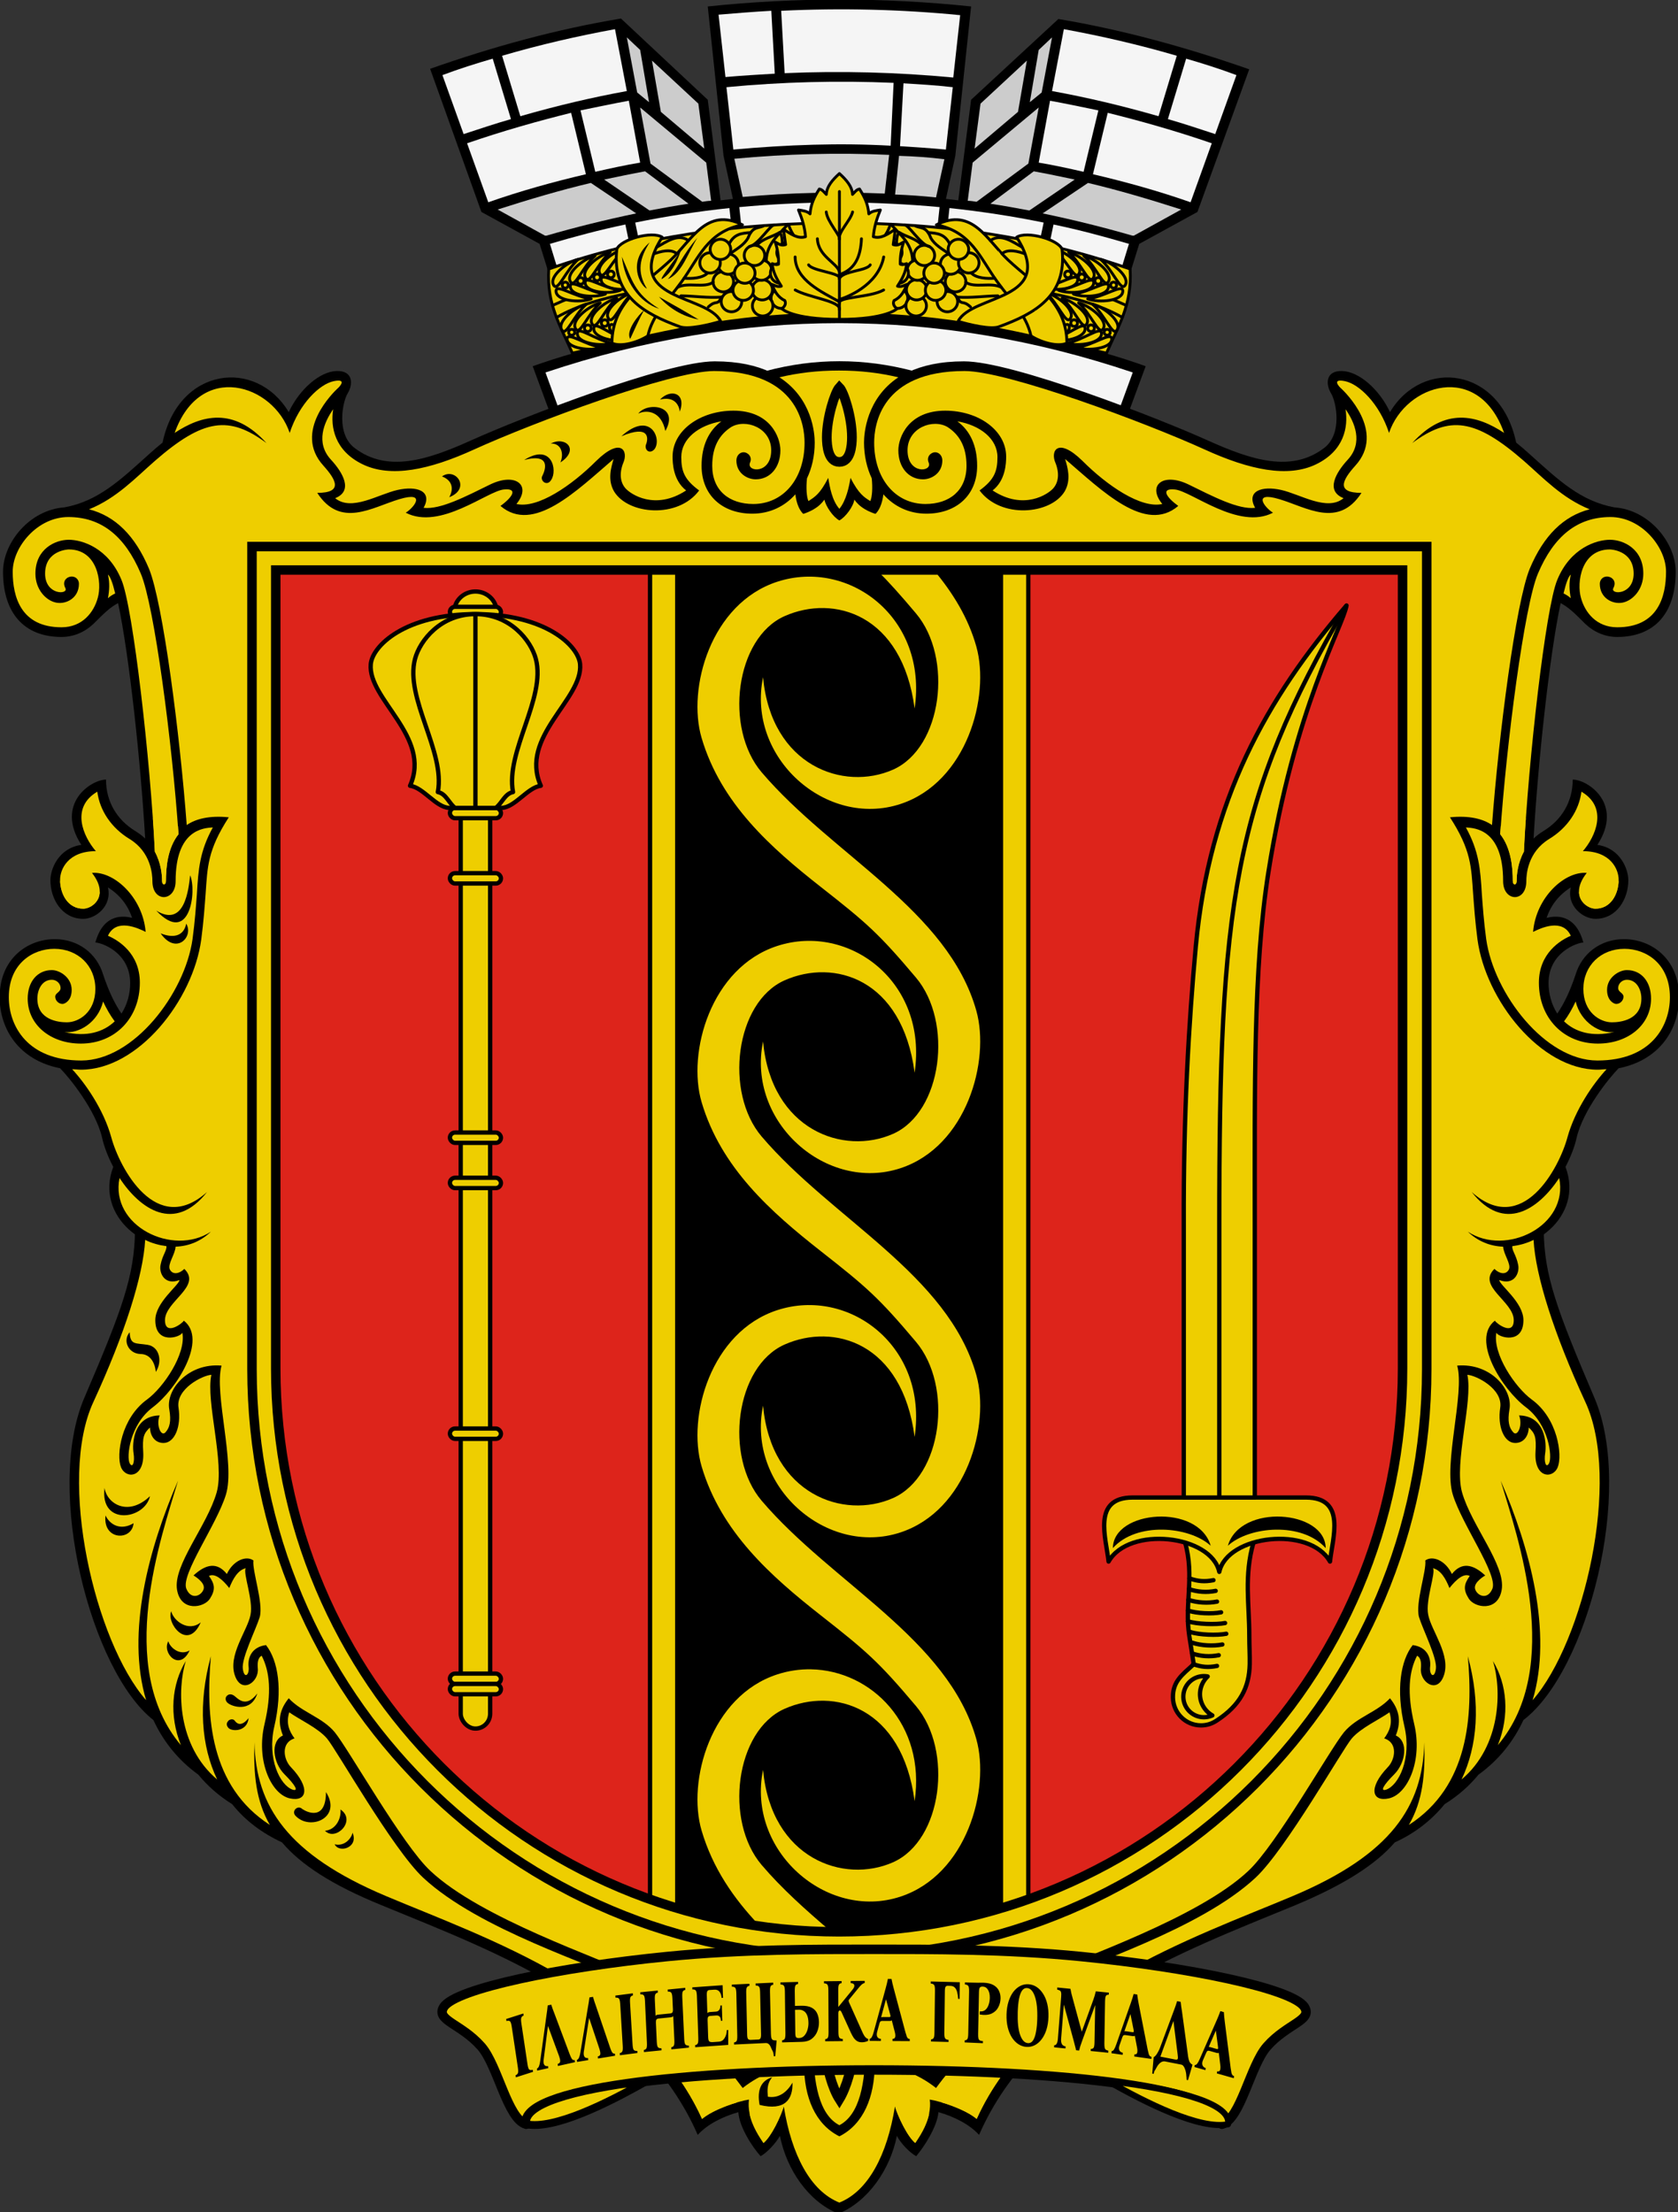 <?xml version="1.0" encoding="UTF-8"?>
<svg width="682.78" height="900" version="1.1" viewBox="0 0 682.78 900" xmlns="http://www.w3.org/2000/svg" xmlns:xlink="http://www.w3.org/1999/xlink">
 <rect x="0" y="0" width="682.78" height="900" fill="#333333" stroke="none"/>
 <g transform="translate(1720.3 1430.3)">
  <g transform="matrix(.383 0 0 .383 -1479 -1198)">
   <g transform="matrix(1.02 0 0 1 -5.231 0)">
    <path d="m634.68-381.39 53.932-151.52c-66.259-23.627-132.52-42.118-198.78-53.418l-90.913 85.777-13.355 106.84c-4.109-0.514-8.732-1.027-12.841-1.541l9.759-45.714 16.436-158.71c-91.427-9.759-182.85-9.759-274.28 0l16.436 158.71 9.759 45.714c-4.109 0.514-8.732 1.027-12.841 1.541l-13.355-106.84-90.4-86.291c-66.773 11.3-133.03 29.791-198.78 53.418l53.418 152.04 60.609 33.9 35.441 116.08c-14.382 4.109-28.25 8.732-42.632 13.868l28.25 78.073h581.95l28.25-78.073c-13.868-5.136-28.25-9.759-42.118-13.868l35.441-116.08z" style="stroke-width:5.136"/>
    <g id="d" transform="matrix(5.136 0 0 5.136 -637.08 -612.52)">
     <g fill="#f5f5f5">
      <path d="m108.4 25.8-3.7-12.5c-3.4 1-6.8 2.1-10.2 3.4l4.3 12.2c3.3-1.1 6.5-2.2 9.6-3.1z"/>
      <path d="m110.3 25.2c7.5-2.2 14.6-3.9 21.6-5.2l-2.4-12.8c-7.5 1.4-15.2 3.2-22.9 5.5z"/>
      <path d="m120.6 24.5c-6.7 1.7-13.7 3.7-21.1 6.3l4.3 12.2c6.4-2.3 13.1-4.2 19.8-5.8z"/>
      <path d="m122.5 24 3 12.7c3-0.7 6.1-1.4 9.1-1.9l-2.3-12.8c-3.2 0.6-6.5 1.3-9.8 2z"/>
      <path d="m133.7 57.9-2.1-10.3c-5.2 1.1-10.3 2.5-15.3 4l3 10c4.8-1.4 9.6-2.6 14.4-3.7z"/>
      <path d="m135.7 57.5c6-1.2 12-2.2 18.1-2.9l-1.1-10.4c-6.5 0.7-12.9 1.7-19.1 3z"/>
      <path d="m174 43c-6.5 0.1-13 0.4-19.3 1l1.1 10.4c6.1-0.6 12.1-0.9 18.2-0.9z"/>
     </g>
     <g fill="#ccc">
      <polygon points="131.9 8.9 134 20.3 136.4 22.3 134.6 11.5"/>
      <polygon points="147.6 31.9 146.4 22.6 137 13.7 138.8 24.3"/>
      <path d="m147.2 42.9c0.6-0.1 1.2-0.2 1.8-0.2l-1-7.9-13.4-11.4 2.1 11.6z"/>
      <path d="m124.6 39c-6.2 1.5-12.5 3.4-18.9 5.5l9.6 5.4h0.3c6.1-1.8 12.1-3.3 18.2-4.6z"/>
      <path d="m136.5 44.7c2.6-0.5 5.3-1 7.9-1.4l-8.8-6.7c-2.7 0.5-5.5 1.1-8.3 1.7z"/>
     </g>
    </g>
    <use transform="matrix(-1 0 0 1 523.57 3.0589e-6)" xlink:href="#d"/>
    <g transform="matrix(5.136 0 0 5.136 -637.08 -612.52)" fill="#f5f5f5">
     <path d="m161.9 16.4-0.7-13c-3.6 0.2-7.2 0.5-10.7 0.8l1.4 12.9c3.3-0.3 6.7-0.5 10-0.7z"/>
     <path d="m163.9 16.3c11.4-0.5 22.8-0.2 34.2 0.9l1.4-12.9c-12-1.2-24.2-1.5-36.3-0.9z"/>
     <path d="m186 18.3c-11.3-0.5-22.6-0.2-33.9 0.9l1.4 12.9c10.9-1 21.5-1.4 31.9-0.8z"/>
     <path d="m188 18.4-0.7 13c3 0.2 6.1 0.4 9.3 0.7l1.4-12.9c-3.4-0.4-6.7-0.6-10-0.8z"/>
     <path d="m115.4 78.2 4.3 12h110.5l4.3-12c-39.6-13.6-79.3-13.6-119.1 0z"/>
    </g>
    <g transform="matrix(5.136 0 0 5.136 -637.08 -612.52)" fill="#ccc">
     <path d="m185.1 33.2c-10.5-0.5-20.9-0.2-31.4 0.8l1.7 7.9c9.6-0.9 19.2-1.1 28.8-0.7z"/>
     <path d="m187.1 33.4-0.8 8c2.8 0.1 5.5 0.3 8.3 0.6l1.7-7.9c-3.1-0.4-6.1-0.6-9.2-0.7z"/>
    </g>
   </g>
   <g id="e" transform="matrix(5.136 0 0 5.136 -637.08 -612.52)">
    <g id="f">
     <path d="m331.2 290.3c-7.9-18.5-10.4-25.4-10.5-34.7l-130.4-177.7c-10.2-2.7-20.4-2.7-30.5 0l-130.5 177.7c-0.1 9.4-2.6 16.3-10.5 34.7-8.2 19.2 1.4 56.5 14.3 66.6 2 4.3 5 8.2 9.3 11.3 1.8 2.2 4.1 4.3 7 6.1 2.7 3.4 6.2 6 10.3 7.9 3.9 4.6 10.3 8.8 20.6 13 23.8 9.8 53.7 20.7 65.4 47.5 2-2.2 5.2-3.8 8.4-4.7 0.2 3.1 2.9 7.2 4.6 9.1 1.2-0.6 3.2-2.7 4-4.2 1.4 7 5.9 13.6 12.1 16.1 6.1-2.5 10.7-9.1 12.1-16.1 0.8 1.6 2.8 3.6 4 4.2 1.6-1.9 4.3-6 4.6-9.1 3.2 0.9 6.4 2.5 8.4 4.7 11.7-26.8 41.6-37.7 65.4-47.5 10.3-4.3 16.7-8.5 20.6-13 4.2-1.9 7.6-4.6 10.3-7.9 2.9-1.8 5.2-3.9 7-6.1 4.3-3.1 7.3-7 9.3-11.3 13.3-10.1 22.9-47.4 14.7-66.6z"/>
     <path id="c" d="m149.2 75.9c-10 0-40.1 11.7-50.5 16.4-8.9 4-17.2 6.7-24 1.5-3.8-2.9-2.5-9.5-1.4-11.3s1.2-4.7-2.3-4.6-7.7 3.8-9.9 8.5c-6.7-11.2-22.8-9.4-26.1 6.3-1 0.8-1.9 1.6-2.8 2.4-6 5.4-10.5 9.7-17.5 11-7.2 0.5-12.7 7.3-12.7 13.3 0 8.6 4.4 13.5 12.1 13.5 2.5 0 4.8-1 6.6-2.7 2.2-2.2 3.4-3.4 5.1-4.3 2.3 10.7 4.7 33.1 5.6 48.7-0.6-0.6-1.3-1.1-2.1-1.6-3.6-2.2-6-5.9-6-10.6-3.1 0-10.6 5-5.1 13.5-4.8 0.7-6.4 5.1-6.4 7.3 0 3.9 2.4 8 6.8 8 2.6 0 6-2.7 5.1-6.5 2.4 1.5 4.1 3.6 5 6.3-1.6-0.4-5.9-1.1-7.6 5.1 1.2 0 7.2 2 7.2 8.4 0 2.2-0.6 4.4-1.8 6.3-1.5-2.2-2.7-4.8-3.8-8.1-1.3-4.3-5.1-7.3-10-7.3-5.7 0-11.4 4.1-11.4 12 0 6.5 3.9 13 12.5 14.7 1.9 1.9 7.4 8.7 8.7 14.4 0.4 1.8 1.2 3.9 2.3 6-3.9 10.3 7.1 18.6 15.7 16.3l129.5-166c-0.1-2.9-1.1-16.9-20.8-16.9z"/>
     <use transform="scale(-1,1)" x="-350" xlink:href="#c"/>
    </g>
    <g id="g">
     <path d="m182.3 428.2c0 6.6-2.3 12.3-7.3 14.8-5-2.5-7.3-8.1-7.3-14.8l-5 4.8 0.8 3.8c1.6 10 5.5 17.5 11.5 19.9 6-2.4 9.9-9.9 11.5-19.9l0.8-3.8z" fill="#f9e098" style="fill:#eece00"/>
     <path d="m184.7 108c-3.9-0.7-5.7-2.2-6.6-3.5-0.2 1.4-1.8 3.6-3.1 4.3-1.3-0.7-2.8-2.9-3.1-4.3-0.9 1.3-2.7 2.8-6.6 3.5v310.6l4.3 5.6c0 7.8 1.2 14.3 5.4 16.5 4.2-2.2 5.4-8.7 5.4-16.5l4.3-5.6z" fill="#be8c32" style="fill:#eece00"/>
     <path d="m169.9 92.7c0 2.8-0.6 5.3-1.6 7.4-0.2 1.9-0.1 3.8 0.3 4.7 1.4-0.9 2.4-1.5 4.1-4.8 0.3 1.9 0.8 4.7 2.3 6.4 1.4-1.7 2-4.5 2.3-6.4 1.7 3.3 2.8 4 4.1 4.8 0.4-0.9 0.5-2.8 0.3-4.7-1-2.1-1.6-4.7-1.6-7.4 0-1.9 0.5-9.1 7.1-13.5-3.8-0.9-7.8-1.4-12.3-1.4s-8.5 0.5-12.3 1.4c6.8 4.4 7.3 11.6 7.3 13.5z" fill="#be8c32" style="fill:#eece00"/>
     <g id="b">
      <g fill="#be8c32">
       <path d="m155.4 430.1c-3.8-4.9-14.6-16.6-22.6-20.4-7.5-3.6-32-11.8-42.4-21.6-5.8-5.4-16.8-25-19.8-28.7-2.6-3.1-6.8-4.1-9.5-7-1.7 2.1-2.5 4.5-1.2 7.7-2.7 1.2-2 5.7 0.3 8s3 3.6 1.7 3.2c-2.6-0.9-5.3-6.4-3.8-13 1.8-7.7 0.8-13.7-1.7-16.9-3.1 0.4-3.8 2.8-3.6 4.5s-0.9 2.6-1.2 0.4 2.7-8.1 3.5-10.7c0.8-2.9-1.6-9.6-1.3-11.7-1.5-1.1-4.2 0-5.5 2.8-2-2.5-4.3-2.1-6.9 0.3 0 0 2.5 1.4 2.1 2.8s-2.6 2.4-3.6-0.1c-1.1-3 6.3-13.2 8.2-19.4 2-6.4-2.5-21-0.9-26.7-6.9-0.6-11.6 5-10.8 9.1 0.4 2.4 0.1 3.7-0.8 4.7s-2-1.5-1.2-3.5c-5.5 0.1-5.7 5.9-5.4 7.8s-0.2 3.2-0.8 2.1c-0.7-1.3 0-8 4.8-11.6 4.9-3.7 11.4-14 6.4-17.9-0.2 0.5-3.9 3.3-3.9-0.1 0-3.9 7.7-7 4-10.6-1 1-2.4 1.3-3 0.1-0.5-1.1 1.1-3.1 1.2-4.7 2.7-0.1 5.2-1.1 7.3-3.1-7.9 5.2-20.9-1.2-18.9-11.1 4.3 6.5 11.4 11.4 18.1 2.9-10.5 9.4-18.1-5-19.8-11.3-1.6-5.8-5.4-11.2-8.1-14.1 0.6 0 1.2 0.1 1.8 0.1 11.9 0 23.2-14.4 24.9-26.9 0.5-3.8 0.7-6.8 0.9-9.4 0.4-5.7 0.4-9.1 4.8-15.9-4-0.4-6.8 0.3-8.7 1.6-1.4-18.6-4.9-45.9-7.8-53-2.9-6.9-7-10.9-12.4-12.3 5.7-2.3 9.6-6.5 13.6-10 10.1-8.8 15.4-9.4 23.1-3.7-6.8-7.5-13.4-5.8-19-2.1 5.3-14.9 20.4-10.1 23.8 0 2-6.1 6.2-10.1 9.1-10.7s1.2 1.2 0.7 1.6c-0.5 0.5-9.3 8.8-2.8 15.9 2.6 2.9 4.1 5.6-1.3 5.6 4.8 7.4 11.3 3 17 1.3s3 1.8 1.3 2.8c7.1 3.7 16.9-4.5 20.3-4.8 3-0.3 1.8 1.6-0.7 3.4 6.8 5.8 15.7-3.1 23.4-9.7-0.5 1.7-1.3 4.3 0.1 6.7 2.9 4.8 13.2 5.7 17.6-0.2-3-2.2-3.7-3.9-3.7-6.9 0-3.8 3.6-6.6 8.3-7.4-2.6 1.9-4.1 5-4.1 9.2 0 6.1 4.3 9.9 10.5 9.9 3.6 0 6.7-1.5 8.9-4 0.2 1.7 0.8 3.8 2.5 4.7l1.7 318.7c-3.5-1.5-8.8 0-14.7 3.3z" style="fill:#eece00"/>
       <path d="m25.2 123.9c-0.5-2.1-1-3.5-1.5-3.9 0.4 1.7 0.3 3.3 0 4.9 0.4-0.4 0.9-0.7 1.5-1z" style="fill:#eece00"/>
       <path d="m25.1 212.4c-0.9-1.2-1.7-2.6-2.4-4.1-1.1 4.4-5.1 6.7-8 6.3 4.6 1.1 8.1 0 10.4-2.2z" style="fill:#eece00"/>
      </g>
      <g fill="#f9e098">
       <path d="m160.9 94.3c0-4.7-5.3-6.6-8.3-4.8-2.3 1.5-3.9 3.9-3.9 8 0 5.1 3.5 7.9 8.5 7.9 6.2 0 10.6-5.2 10.6-12.7 0-3.5-1.3-14.8-18.7-14.8-8.9 0-37.5 10.7-49.6 16.2-9.4 4.3-17.3 5.9-23.1 3.1s-6.7-7.7-6.1-11.4c-1.9 2.7-3.7 6.9-0.5 10.4 2.5 2.7 4.7 6.5 0.9 8 3.4 2.8 8.9-0.8 12.9-1.7s7.3 0.2 5.4 3.7c3.5 0.4 8.8-2.4 13.7-4.8 5.3-2.6 8.7 0.1 5.5 4 4.4 1 11.4-3.8 16.5-8.9 5.1-5 6.7-2.1 5.6 0.4-0.3 0.7-1.2 3.3 0.4 5.2 1.1 1.3 6.2 4.7 12.6 0.5-2.7-2.1-2.8-5.7-2.8-7 0-5.4 5.7-9.5 12.6-9.5 7.6 0 9.7 5.5 9.7 8.2 0 3.5-2.1 6-5.1 6-1.8 0-4-1.3-4-3.9 0-1 0.7-1.7 1.5-1.7s1.9 0.9 1.3 2.2c-0.7 1.9 4.4 2.4 4.4-2.6z" style="fill:#eece00"/>
       <path d="m33.4 177.3c1.3 2.4 1.5 4.8 1.5 6.1 0 0.9 0.8 0.9 0.8 0 0-2.7 0.3-6.8 2.6-9.7-1.3-18.9-5-47.3-7.8-53.9-3.3-7.8-8.2-11.7-15-11.7-6.4 0-11.5 6.2-11.5 11.3 0 5.2 1.7 11.5 10.1 11.5 4.3 0 6.7-3.1 7.5-6.1 0.9-3.1 0-10-6-10 0 0-4.9 0.1-4.9 5 0 4.5 4.9 4.4 4.2 3-0.8-1.5 0.4-2.4 1.3-2.4s1.5 0.7 1.5 1.5c0 3-2.7 4.3-4.7 3.9-2.1-0.4-4.3-2.7-4.3-6 0-5.1 4.1-7 6.9-7s8.2 1.7 10.9 8.3c2.4 5.7 6 37.5 6.9 56.2z" style="fill:#eece00"/>
       <path d="m37.7 183.4c0 4.3-4.8 4.5-4.8 0 0-1.4-0.3-6-4.7-8.7-3.8-2.3-6.2-5.9-6.7-9.8-5.6 3.3-2.9 9.3-0.3 12.3-5.8 0-7.4 3.8-7.4 5.9 0 3 1.6 6 4.8 6 1.9 0 5.5-2.7 1.8-7.4 4.5-0.4 10.5 5 11.1 12.2-1.6-0.8-6.1-2.9-7.8 0.8 2.1 0.9 6.6 3.6 6.6 9.7 0 7.3-5.1 12.6-12.2 12.6-6.3 0-11-3.9-11-9.3 0-3.5 2-5.9 5-5.9 1.6 0 4.1 1.5 4.1 4.1 0 2.2-1.4 2.9-1.9 2.9-0.8 0-1.5-0.7-1.5-1.5s1.1-0.9 1.1-1.8-0.8-1.7-1.8-1.7c-2 0-3 2-3 3.9 0 4.4 4.3 4.9 6.1 4.9 2.5 0 5.9-2.1 5.9-6.9s-3.6-8.3-8.5-8.3c-4.5 0-9.4 3.1-9.4 10 0 6 3.9 13.1 15 13.1 10.8 0 21.4-13.8 23-25.1 0.5-3.7 0.7-6.7 0.9-9.3 0.3-5.2 0.6-8.9 3.3-13.8-2 0.1-7.7 0.5-7.7 11.1z" style="fill:#eece00"/>
       <path d="m155 433c-7.7-10.5-18.7-19.2-23.1-21.5-8-4.1-31.4-11.2-43-22-6.3-5.9-18-26.6-19.9-28.8s-5.7-3.9-7.8-5.4c-0.7 2.3 0 3.9 1.1 5.4-2.9 0.9-2.3 4.4-0.7 6 4 4.2 3.3 7.2-0.3 6.4-3.9-0.9-7-7.9-5.2-15.4 1.5-6.4 1.1-10.8-0.6-14.1-0.1 0.1-1 0.3-0.8 2.6 0.3 2.8-3.3 5.4-4.7 1.6-1.6-4.3 2.6-9.4 3.2-12.7 0.6-3-1.6-8.6-1-9.6-1.6 0.4-2.6 2.1-3.4 4.1-1.5-1.9-3-3.1-4.2-2.5 1.2 1.7 1.4 2.8 0.2 4.7s-6 2.8-6.8-1.8c-0.9-5.1 6.2-13.2 8.2-20.2 1.7-6.1-2.3-18.8-1.1-24.3-1.8 0.1-7.4 2.9-6.8 6.8s-0.8 7.3-3.1 7.3c-2 0-2.8-1.8-2.8-3.2-1.3 1.2-1.6 2-1.4 5.1 0.3 5.4-3.6 5.6-4.6 3.1s0-10.1 5.4-14c3.4-2.5 8.1-9.4 7.3-13.8-0.5 1-5.6 2.5-5.6-2.6 0-3.7 4.9-7.2 5-8.3-3.1 1.2-4.3-1.5-3.9-3.2 0.4-2 1.3-2.9 1.2-3.8-1.5-0.2-3-0.6-4.4-1.3-0.4 7.4-4.2 19.4-10.7 33.5-7.5 16.1 0.3 49.6 10.9 61.7-4.2-14 0.6-31.6 6.6-45.4-3.4 11.5-13.1 38.5 0.6 54.7-2.5-6.2-1.9-12.6 1-17.4-1.8 5.8-1.8 17.5 6.5 24.5-3.3-6.9-4-15.7-1.3-25.5-1.1 12.5-0.2 26.9 12.2 34.9-2.9-5-3.4-10.5-3.2-17.1 0.3 13.2 6.8 23.2 27.2 31.8s53.4 19.6 65.4 46.1c2.2-1.9 7.5-3.7 9.7-4-0.5 3.8 2 7.3 3 8.9 1.6-1.2 3.6-5.5 4.2-7.5l1.6-0.5 2.5-8.2c-4.7 0.4-8.9 2-12.6 4.9z" style="fill:#eece00"/>
      </g>
      <g fill="#be8c32">
       <path d="m33.4 177.3c1.3 2.4 1.5 4.8 1.5 6.1 0 0.9 0.8 0.9 0.8 0 0-2.7 0.3-6.8 2.6-9.7 0-0.5-0.1-1.1-0.1-1.7-2 2.6-3.4 2.2-5.2-1.6 0.2 2.5 0.3 4.8 0.4 6.9z" style="fill:#eece00"/>
       <path d="m18.6 189.1c1.3 0 3.4-1.2 3.4-3.5-2.7 2.4-5.3 2.7-8.2-2.3 0.1 2.9 1.7 5.8 4.8 5.8z" style="fill:#eece00"/>
       <path d="m158.5 436.5c0.8 1.4 1.8 1.7 2.7 1.7-1.3 3.3-2.8 3.1-4.8 0 0.5 2.7 2.1 5 2.9 6.2 1.5-1.2 3.6-5.3 4.4-8.2z" style="fill:#eece00"/>
       <path d="m146.6 439.4c1.6-1.4 4.7-2.7 7.2-3.4-8-1-13.3-14-25.7-19.1 7.7 6 14.4 13.3 18.5 22.5z" style="fill:#eece00"/>
      </g>
      <path d="m158.5 436.5c-0.6-3.2 0.4-5.1 2.6-5.7-1.1 1.3-1 2.6-0.9 4 2.3 0.4 4-1 5.1-2.9 0.1 3.4-1.5 5.9-6.8 4.6z"/>
      <path d="m68.8 371.8c3.4 5.3-3.3 8.1-6.3 4.9-0.4-0.4-0.4-1 0-1.4s1-0.4 1.4 0c1 0.7 4.9 2.5 4.9-3.5z"/>
      <path d="m68.6 379.8c2.3-0.2 3.4-2.6 3.2-4.4 3.4 2.3-1 6.7-3.2 4.4z"/>
      <path d="m74.3 380.2c-0.2 1.1-1.6 2.9-3.7 2.4 0.9 1.9 5 0.7 3.7-2.4z"/>
      <path d="m52.8 356.5c-0.3 2.8-3.3 2.8-4.1 2.1-0.4-0.4-0.6-0.9-0.2-1.4 0.3-0.5 1.1-0.6 1.4-0.2s1.2 1.6 2.9-0.5z"/>
      <path d="m54.6 351.4c-1.3 4.1-5.4 2.7-6.2 1.9-0.4-0.4-0.5-1-0.1-1.4s0.9-0.4 1.4-0.1c0.7 0.4 2.4 2.9 4.9-0.4z"/>
      <path d="m137.9 83.8c2.2-2.3 5.5-1.4 4.1 2.5-0.2-1.5-1.2-3.2-4.1-2.5z"/>
      <path d="m36.8 334.4c-1.1 2.4 3.4 8.4 6.1 2.3-2.6 2.1-5.7-0.4-6.1-2.3z"/>
      <path d="m115.4 100.4c-0.3 0.5-0.7 0.8-1.3 0.6-0.5-0.2-0.9-0.9-0.5-1.5 0.5-1 1.9-4.7-3.8-3.2 5.8-3.6 6.9 2.2 5.6 4.1z"/>
      <path d="m136.8 94c-0.3 0.4-0.8 0.7-1.3 0.5s-0.7-0.9-0.5-1.4c0.5-1.2 0.8-4.2-5.1-1.7 6-5.4 8.4 0.5 6.9 2.6z"/>
      <path d="m36.2 340.6c-1.4 2.4 2.3 6.4 4.4 1.9-2 1.2-4.1-0.6-4.4-1.9z"/>
      <path d="m23 308.9c0.5 3.3 4.9 6 9.4 1.7-1.1 4.9-10.4 6.2-9.4-1.7z"/>
      <path d="m23.2 314.6c0.9 1.9 3.1 3.2 5.8 1.6-0.3 3.7-6.4 3.6-5.8-1.6z"/>
      <path d="m28.2 276.7c0.1 2.7 1.2 2.2 3.7 2.6s3.1 3.5 1.7 5.6c-0.1-1.3-0.8-3.7-3.2-3.7-2.5-0.1-3.7-2.8-2.2-4.5z"/>
      <path d="m40.7 182.2c1.4 3.1 0 14.7-7 7.3 5.9 3.6 6.7-4.5 7-7.3z"/>
      <path d="m39.9 192.2c1.6 2.7-2.1 6.6-5.3 2 2.2 0.9 4.7 0.9 5.3-2z"/>
      <path d="m92.8 99.7c2.8-2 6.1 2.5 1.5 4.3 1-1.8 0.6-3.5-1.5-4.3z"/>
      <path d="m115.3 92.9c3.1-1.6 6 1.3 2 3.9 0.8-1.9 0.1-4-2-3.9z"/>
      <path d="m133.4 86.7c1.9-2.5 8.6-1.7 5.6 3.6-0.8-4-3.7-4.5-5.6-3.6z"/>
     </g>
     <use transform="scale(-1,1)" x="-350" style="fill:#eece00" xlink:href="#b"/>
     <g fill="#f9e098" stroke="#000" stroke-width="2">
      <path d="m175 421.1c-2.1 0-2.8 2-2.8 4 0 3.4 1.4 8 2.8 10.2 1.4-2.3 2.8-6.8 2.8-10.2 0-2-0.7-4-2.8-4z" style="fill:#eece00"/>
      <path d="m175 81.3c-0.9 1-2.6 6.2-2.6 10.3 0 1.8 0.3 5.1 2.6 5.1s2.6-3.3 2.6-5.1c0-4.2-1.7-9.4-2.6-10.3z" style="fill:#eece00"/>
     </g>
    </g>
   </g>
   <g id="h" transform="matrix(5.136 0 0 5.136 -637.08 -612.52)">
    <path d="m53.498 114.2v170.1c0 67.069 54.433 121.5 121.5 121.5s121.5-54.433 121.5-121.5v-170.1z" style="fill:#eece00;stroke-width:1.961;stroke:#000"/>
   </g>
   <g id="a" transform="matrix(1.007 0 0 1 -6.782 -.022)" style="stroke-width:2.99">
    <path d="m266.68-369.61-5.6e-4 96.779c-120.69-0.182-193.24 22.006-281.75 41.423-11.849-27.911-27.263-50.881-24.913-89.341 99.5-34.91 198.47-48.861 306.66-48.861z" style="fill-rule:evenodd;fill:#eece00;stroke-linecap:round;stroke-linejoin:round;stroke-width:2.99;stroke:#000"/>
    <path d="m16.449-237.18c-12.293 3.872-37.758 0.797-37.001-9.556 0.55-7.509 19.117 6.671 37.001 9.556z" style="fill-rule:evenodd;fill:#eece00;stroke-linecap:round;stroke-linejoin:round;stroke-width:2.99;stroke:#000"/>
    <path d="m-31.814-269.32c23.64-13.662 50.99-20.566 76.624-25.81" style="fill-rule:evenodd;fill:#eece00;stroke-linecap:round;stroke-linejoin:round;stroke-width:2.99;stroke:#000"/>
    <path d="m-36.011-282.05c25.741-11.633 52.744-22.472 73.791-23.22" style="fill:none;stroke-linecap:round;stroke-linejoin:round;stroke-width:2.99;stroke:#000"/>
    <path d="m52.359-301.35c-11.969 4.518-37.299 2.349-37.049-8.437 0.181-7.824 19.226 6.16 37.049 8.437z" style="fill-rule:evenodd;fill:#eece00;stroke-linecap:round;stroke-linejoin:round;stroke-width:2.99;stroke:#000"/>
    <ellipse transform="matrix(.998 -.056 .058 .998 0 0)" cx="230.84" cy="-325.96" rx="10.84" ry="10.781" style="fill-rule:evenodd;fill:#eece00;stroke-linecap:round;stroke-linejoin:round;stroke-width:2.99;stroke:#000"/>
    <ellipse transform="matrix(.998 -.056 .058 .998 0 0)" cx="169.2" cy="-277.16" rx="10.84" ry="10.781" style="fill-rule:evenodd;fill:#eece00;stroke-linecap:round;stroke-linejoin:round;stroke-width:2.99;stroke:#000"/>
    <path d="m59.947-246.92c-12.431 3.04-37.311-2.17-35.752-12.847 1.131-7.744 18.336 8.435 35.752 12.847z" style="fill-rule:evenodd;fill:#eece00;stroke-linecap:round;stroke-linejoin:round;stroke-width:2.99;stroke:#000"/>
    <path d="m43.338-245.39c-12.431 3.04-37.311-2.17-35.752-12.847 1.131-7.744 18.336 8.435 35.752 12.847z" style="fill-rule:evenodd;fill:#eece00;stroke-linecap:round;stroke-linejoin:round;stroke-width:2.99;stroke:#000"/>
    <path d="m26.7-242.02c0.294-44.498 34.884-62.491 62.282-88.562 22.214-21.139 37.57-56.111 75.431-37.108-36.799 7.285-46.096 35.212-63.86 59.984-16.381 22.842-30.845 35.259-35.977 58.002-10.416 6.808-28.145 12.088-37.876 7.685z" style="fill-rule:evenodd;fill:#eece00;stroke-linecap:round;stroke-linejoin:round;stroke-width:2.99;stroke:#000"/>
    <path d="m-0.238-283.45c-12.431 3.038-32.036 19.125-25.668 27.863 4.619 6.338 12.302-15.926 25.668-27.863z" style="fill-rule:evenodd;fill:#eece00;stroke-linecap:round;stroke-linejoin:round;stroke-width:2.99;stroke:#000"/>
    <path d="m14.357-284.7c-12.431 3.038-32.036 19.125-25.668 27.863 4.619 6.338 12.302-15.926 25.668-27.863z" style="fill-rule:evenodd;fill:#eece00;stroke-linecap:round;stroke-linejoin:round;stroke-width:2.99;stroke:#000"/>
    <path d="m31.795-289.74c-12.431 3.038-32.036 19.125-25.668 27.863 4.619 6.338 12.302-15.926 25.668-27.863z" style="fill-rule:evenodd;fill:#eece00;stroke-linecap:round;stroke-linejoin:round;stroke-width:2.99;stroke:#000"/>
    <path d="m26.7-242.02c-12.221 3.786-37.373 0.089-36.47-10.662 0.655-7.798 18.817 7.311 36.47 10.662z" style="fill-rule:evenodd;fill:#eece00;stroke-linecap:round;stroke-linejoin:round;stroke-width:2.99;stroke:#000"/>
    <ellipse transform="matrix(.998 -.056 .058 .998 0 0)" cx="-1.035" cy="-254.11" rx="3.172" ry="3.155" style="fill-rule:evenodd;fill:#eece00;stroke-linecap:round;stroke-linejoin:round;stroke-width:2.99;stroke:#000"/>
    <ellipse transform="matrix(.998 -.056 .058 .998 0 0)" cx="16.189" cy="-257.47" rx="3.518" ry="3.499" style="fill-rule:evenodd;fill:#eece00;stroke-linecap:round;stroke-linejoin:round;stroke-width:2.99;stroke:#000"/>
    <path d="m48.948-295.71c-12.431 3.038-32.036 19.125-25.668 27.863 4.619 6.338 12.302-15.926 25.668-27.863z" style="fill-rule:evenodd;fill:#eece00;stroke-linecap:round;stroke-linejoin:round;stroke-width:2.99;stroke:#000"/>
    <path d="m40.809-342.38c-12.52 2.656-32.614 18.134-26.519 27.063 4.421 6.477 12.789-15.541 26.519-27.063z" style="fill-rule:evenodd;fill:#eece00;stroke-linecap:round;stroke-linejoin:round;stroke-width:2.99;stroke:#000"/>
    <path d="m31.88-341.91c4.024-10.146 36.888-19.586 47.836-12.66-42.924 68.339 46.855 60.035 61.763 89.351-10.483 3.238-35.391 9.526-43.919 5.457-36.41-13.424-71.423-32.524-65.681-82.147z" style="fill-rule:evenodd;fill:#eece00;stroke-linecap:round;stroke-linejoin:round;stroke-width:2.99;stroke:#000"/>
    <ellipse transform="matrix(.998 -.056 .058 .998 0 0)" cx="221.97" cy="-277.81" rx="10.84" ry="10.781" style="fill-rule:evenodd;fill:#eece00;stroke-linecap:round;stroke-linejoin:round;stroke-width:2.99;stroke:#000"/>
    <ellipse transform="matrix(.998 -.056 .058 .998 0 0)" cx="201.83" cy="-270.88" rx="10.84" ry="10.781" style="fill-rule:evenodd;fill:#eece00;stroke-linecap:round;stroke-linejoin:round;stroke-width:2.99;stroke:#000"/>
    <ellipse transform="matrix(.998 -.056 .058 .998 0 0)" cx="202.31" cy="-287.92" rx="10.84" ry="10.781" style="fill-rule:evenodd;fill:#eece00;stroke-linecap:round;stroke-linejoin:round;stroke-width:2.99;stroke:#000"/>
    <ellipse transform="matrix(.998 -.056 .058 .998 0 0)" cx="161.83" cy="-298.79" rx="10.84" ry="10.781" style="fill-rule:evenodd;fill:#eece00;stroke-linecap:round;stroke-linejoin:round;stroke-width:2.99;stroke:#000"/>
    <ellipse transform="matrix(.998 -.056 .058 .998 0 0)" cx="168.07" cy="-317.14" rx="10.84" ry="10.781" style="fill-rule:evenodd;fill:#eece00;stroke-linecap:round;stroke-linejoin:round;stroke-width:2.99;stroke:#000"/>
    <ellipse transform="matrix(.998 -.056 .058 .998 0 0)" cx="202.65" cy="-308.83" rx="10.84" ry="10.781" style="fill-rule:evenodd;fill:#eece00;stroke-linecap:round;stroke-linejoin:round;stroke-width:2.99;stroke:#000"/>
    <ellipse transform="matrix(.998 -.056 .058 .998 0 0)" cx="222.86" cy="-304.46" rx="10.84" ry="10.781" style="fill-rule:evenodd;fill:#eece00;stroke-linecap:round;stroke-linejoin:round;stroke-width:2.99;stroke:#000"/>
    <ellipse transform="matrix(.998 -.056 .058 .998 0 0)" cx="196.32" cy="-324.83" rx="10.84" ry="10.781" style="fill-rule:evenodd;fill:#eece00;stroke-linecap:round;stroke-linejoin:round;stroke-width:2.99;stroke:#000"/>
    <ellipse transform="matrix(.998 -.056 .058 .998 0 0)" cx="34.341" cy="-261.91" rx="3.518" ry="3.499" style="fill-rule:evenodd;fill:#eece00;stroke-linecap:round;stroke-linejoin:round;stroke-width:2.99;stroke:#000"/>
    <g transform="matrix(.849 -.048 .049 .845 58.287 -21.956)" style="stroke-width:3.524">
     <path d="m-3.569-369.2c1.597 30.398 17.661 58.273 42.453 67.848-30.199-21.653-31.061-37.508-42.453-67.848z" style="color:#000000;fill-rule:evenodd;stroke-linecap:round;stroke-linejoin:round;stroke-width:3.524"/>
     <path d="m39.454-316.5c15.037 19.063 32.612 27.599 47.539 31.395-13.466-9.402-33.802-22.666-47.539-31.395z" style="color:#000000;fill-rule:evenodd;stroke-linejoin:round;stroke-width:3.524"/>
    </g>
    <path d="m-8.844-331.07c-12.431 3.038-32.036 19.125-25.668 27.863 4.619 6.338 12.302-15.926 25.668-27.863z" style="fill-rule:evenodd;fill:#eece00;stroke-linecap:round;stroke-linejoin:round;stroke-width:2.99;stroke:#000"/>
    <path d="m4.791-289.04c-11.969 4.518-37.299 2.349-37.049-8.437 0.181-7.824 19.226 6.16 37.049 8.437z" style="fill-rule:evenodd;fill:#eece00;stroke-linecap:round;stroke-linejoin:round;stroke-width:2.99;stroke:#000"/>
    <path d="m8.887-334.75c-12.431 3.038-32.036 19.125-25.668 27.863 4.619 6.338 12.302-15.926 25.668-27.863z" style="fill-rule:evenodd;fill:#eece00;stroke-linecap:round;stroke-linejoin:round;stroke-width:2.99;stroke:#000"/>
    <path d="m24.838-338.57c-12.431 3.038-32.036 19.125-25.668 27.863 4.619 6.338 12.302-15.926 25.668-27.863z" style="fill-rule:evenodd;fill:#eece00;stroke-linecap:round;stroke-linejoin:round;stroke-width:2.99;stroke:#000"/>
    <ellipse transform="matrix(.998 -.056 .058 .998 0 0)" cx="-4.89" cy="-304.56" rx="3.172" ry="3.155" style="fill-rule:evenodd;fill:#eece00;stroke-linecap:round;stroke-linejoin:round;stroke-width:2.99;stroke:#000"/>
    <ellipse transform="matrix(.998 -.056 .058 .998 0 0)" cx="11.562" cy="-308.1" rx="3.518" ry="3.499" style="fill-rule:evenodd;fill:#eece00;stroke-linecap:round;stroke-linejoin:round;stroke-width:2.99;stroke:#000"/>
    <ellipse transform="matrix(.998 -.056 .058 .998 0 0)" cx="29.107" cy="-310.9" rx="3.518" ry="3.499" style="fill-rule:evenodd;fill:#eece00;stroke-linecap:round;stroke-linejoin:round;stroke-width:2.99;stroke:#000"/>
    <path d="m63.627-299.82c-11.021-18.136-7.532-32.689 2.844-49.198-23.914 20.777-10.068 45.862-2.844 49.198z" style="fill-rule:evenodd"/>
    <path d="m79.21-310.03c-1.819-1.565 15.914-22.44 20.339-31.048-3.14 10.752-9.834 25.135-20.339 31.048z" style="fill-rule:evenodd"/>
    <path d="m85.666-310.01c15.204-6.507 21.233-28.146 31.178-43.901-15.798 17.884-20.158 32.072-31.178 43.901z" style="fill-rule:evenodd"/>
    <path d="m45.976-246.52c3.676-8.238 9.898-22.083 14.635-30.629-6.207 5.437-19.687 22.297-14.635 30.629z"/>
    <path d="m99.501-292.29c16.222 0.305 26.707 2.309 42.821 1.398" style="fill:none;stroke-linecap:round;stroke-linejoin:round;stroke-width:2.99;stroke:#000"/>
    <path d="m95.992-301.3c10.482-5.779 28.738 1.296 37.552-5.509" style="fill-rule:evenodd;fill:#eece00;stroke-linecap:round;stroke-linejoin:round;stroke-width:2.99;stroke:#000"/>
    <path d="m128.41-280.49c8.975-8.319 9.192-0.444 13.909-10.404" style="fill:none;stroke-linecap:round;stroke-linejoin:round;stroke-width:2.99;stroke:#000"/>
    <path d="m150.47-347.62c4.96-9.757 12.038-11.23 22.61-11.828" style="fill-rule:evenodd;fill:#eece00;stroke-linecap:round;stroke-linejoin:round;stroke-width:2.99;stroke:#000"/>
    <path d="m150.98-336.78c6.724-4.931 15.214-9.439 19.369-17.07 4.745-13.091 11.802-9.708 16.762-13.031" style="fill:none;stroke-linecap:round;stroke-linejoin:round;stroke-width:2.99;stroke:#000"/>
    <path d="m171.73-344.62c8.885-1.186 22.703-24.278 26.599-23.002" style="fill-rule:evenodd;fill:#eece00;stroke-linecap:round;stroke-linejoin:round;stroke-width:2.99;stroke:#000"/>
    <path d="m189.44-329.38c0.704-20.482 16.114-29.671 22.73-38.982" style="fill-rule:evenodd;fill:#eece00;stroke-linecap:round;stroke-linejoin:round;stroke-width:2.99;stroke:#000"/>
    <path d="m179.76-345.87c5.142-7.158 17.22-9.282 24.053-13.89 2.418 3.927 2.435 7.325 2.708 12.054" style="fill:none;stroke-linecap:round;stroke-linejoin:round;stroke-width:2.99;stroke:#000"/>
    <path d="m70.994-336.87c6.747-2.488 18.017-5.7 24.207-0.105" style="fill:none;stroke-linecap:round;stroke-linejoin:round;stroke-width:2.99;stroke:#000"/>
    <path d="m73.797-343.81c9.668-5.357 22.427-15.391 33.643-7.163" style="fill:none;stroke-linecap:round;stroke-linejoin:round;stroke-width:2.99;stroke:#000"/>
    <path d="m102.85-310.99c7.343 0.702 20.13 0.133 25.126-5.958" style="fill-rule:evenodd;fill:#eece00;stroke-linecap:round;stroke-linejoin:round;stroke-width:2.99;stroke:#000"/>
    <ellipse transform="matrix(.998 -.056 .058 .998 0 0)" cx="182.3" cy="-288.58" rx="10.84" ry="10.781" style="fill-rule:evenodd;fill:#eece00;stroke-linecap:round;stroke-linejoin:round;stroke-width:2.99;stroke:#000"/>
    <ellipse transform="matrix(.998 -.056 .058 .998 0 0)" cx="184.98" cy="-306.64" rx="10.84" ry="10.781" style="fill-rule:evenodd;fill:#eece00;stroke-linecap:round;stroke-linejoin:round;stroke-width:2.99;stroke:#000"/>
    <ellipse transform="matrix(.998 -.056 .058 .998 0 0)" cx="149.07" cy="-319.57" rx="10.84" ry="10.781" style="fill-rule:evenodd;fill:#eece00;stroke-linecap:round;stroke-linejoin:round;stroke-width:2.99;stroke:#000"/>
    <ellipse transform="matrix(.998 -.056 .058 .998 0 0)" cx="160.81" cy="-333.25" rx="10.84" ry="10.781" style="fill-rule:evenodd;fill:#eece00;stroke-linecap:round;stroke-linejoin:round;stroke-width:2.99;stroke:#000"/>
    <ellipse transform="matrix(.998 -.056 .058 .998 0 0)" cx="43.825" cy="-313.22" rx="3.518" ry="3.499" style="fill-rule:evenodd;fill:#eece00;stroke-linecap:round;stroke-linejoin:round;stroke-width:2.99;stroke:#000"/>
    <path d="m19.8-294.13c-11.969 4.518-37.299 2.349-37.049-8.437 0.181-7.824 19.226 6.16 37.049 8.437z" style="fill-rule:evenodd;fill:#eece00;stroke-linecap:round;stroke-linejoin:round;stroke-width:2.99;stroke:#000"/>
    <path d="m35.463-298.13c-11.969 4.518-37.299 2.349-37.049-8.437 0.181-7.824 19.226 6.16 37.049 8.437z" style="fill-rule:evenodd;fill:#eece00;stroke-linecap:round;stroke-linejoin:round;stroke-width:2.99;stroke:#000"/>
    <path d="m213.02-367.75c3.769 10.872 9.58 19.053 21.079 23.301" style="fill:none;stroke-linecap:round;stroke-linejoin:round;stroke-width:2.99;stroke:#000"/>
   </g>
   <use transform="matrix(-1 0 0 1 523.57 0)" style="fill:#eece00" xlink:href="#a"/>
   <g transform="translate(-2.442 3.897)" style="stroke-width:3">
    <path d="m264.22-426.08c-7.313 6.692-13.558 13.662-13.894 22.162-2.311-2.163-4.049-5.149-7.457-5.739-5.53 8.802-9.021 16.065-9.869 26.412-3.508-3.174-7.954-3.472-12.278-4.147 3.776 9.055 6.699 18.387 7.472 28.421-8.232 2.678-15.789-3.108-23.421-7.949l2.307 16.308c-5.078 1.76-7.68-1.086-11.099-2.725 2.647 7.836 3.79 15.673 3.585 23.508-2.802 1.208-4.613-0.117-6.764-0.573 0.762 9.148 5.013 16.664 9.717 23.97-3.918 1.165-6.851-0.773-10.045-1.891 2.862 6.779 5.894 13.45 13.71 17.126 1.694 3.668-0.181 6.343-3.088 8.729 0 0 10.835 11.27 61.124 11.27s61.124-11.27 61.124-11.27c-2.907-2.387-4.782-5.061-3.088-8.729 7.816-3.676 10.85-10.347 13.712-17.126-3.194 1.118-6.127 3.057-10.045 1.891 4.703-7.306 8.955-14.821 9.717-23.97-2.151 0.456-3.962 1.782-6.764 0.573-0.204-7.836 0.938-15.673 3.585-23.508-3.419 1.639-6.021 4.485-11.099 2.725l2.307-16.308c-7.632 4.841-15.189 10.627-23.421 7.949 0.773-10.034 3.696-19.366 7.472-28.421-4.324 0.675-8.77 0.973-12.278 4.147-0.847-10.346-4.34-17.61-9.87-26.412-3.408 0.589-5.146 3.576-7.457 5.739-0.337-8.5-6.581-15.47-13.894-22.162z" style="fill-rule:evenodd;fill:#eece00;stroke-linecap:round;stroke-linejoin:round;stroke-width:3;stroke:#000"/>
    <path d="m217.18-337.49c0.101 24.598 28.552 37.328 47.154 47.698" style="fill:none;stroke-linecap:round;stroke-linejoin:round;stroke-width:3;stroke:#000"/>
    <path d="m217.25-302.38c14.762 8.216 48.87 11.765 46.972 20.848" style="fill:none;stroke-linecap:round;stroke-linejoin:round;stroke-width:3;stroke:#000"/>
    <path d="m231.48-329.09c3.872 6.641 35.205 8.533 32.746 14.72" style="fill:none;stroke-linecap:round;stroke-linejoin:round;stroke-width:3;stroke:#000"/>
    <path d="m240.82-356.83c0.855 18.758 20.47 25.209 23.407 35.04" style="fill:none;stroke-linecap:round;stroke-linejoin:round;stroke-width:3;stroke:#000"/>
    <path d="m250.25-385.26c0.719 9.845 15.893 26.224 13.971 28.827" style="fill:none;stroke-linecap:round;stroke-linejoin:round;stroke-width:3;stroke:#000"/>
    <path d="m311.27-337.49c-5.93 30.993-41.052 43.494-47.154 45.158" style="fill:none;stroke-linecap:round;stroke-linejoin:round;stroke-width:3;stroke:#000"/>
    <path d="m311.2-302.38c-14.667 8.264-49.468 7.038-46.972 14.188" style="fill:none;stroke-linecap:round;stroke-linejoin:round;stroke-width:3;stroke:#000"/>
    <path d="m296.97-329.09c-3.872 6.641-29.518 6.296-32.746 14.72" style="fill:none;stroke-linecap:round;stroke-linejoin:round;stroke-width:3;stroke:#000"/>
    <path d="m287.63-356.83c-0.855 18.758-6.496 32.474-23.407 38.111" style="fill:none;stroke-linecap:round;stroke-linejoin:round;stroke-width:3;stroke:#000"/>
    <path d="m278.2-385.26c-1.998 8.807-15.691 21.709-13.971 28.827" style="fill:none;stroke-linecap:round;stroke-linejoin:round;stroke-width:3;stroke:#000"/>
    <path d="m264.23-271.2v-135.78" style="fill-rule:evenodd;fill:#eece00;stroke-linecap:round;stroke-linejoin:round;stroke-width:3;stroke:#000"/>
   </g>
  </g>
  <g transform="matrix(.35 0 0 .35 -1455.9 -1157.4)">
   <path d="m260.76 1486.1c-66.466 0-152.19-0.368-240.79 8.416-124.07 12.3-245.95 37.153-259.51 58.676-9.781 15.525 19.986 19.144 43.504 45.828 19.509 22.135 30.564 84.449 52.393 90.426-7.801-41.444 184.32-63.09 404.4-63.09 220.08 0 412.2 21.646 404.4 63.09 21.828-5.977 32.882-68.29 52.391-90.426 23.518-26.684 53.285-30.304 43.504-45.828-13.56-21.522-135.44-46.376-259.51-58.676-88.601-8.784-174.32-8.416-240.79-8.416z" style="fill-rule:evenodd;fill:#eece00;stroke-linecap:round;stroke-linejoin:round;stroke-width:11;stroke:#000"/>
   <path d="m-3.419 1639c-88.096 10.603-144.51 27.641-140.22 50.441 32.19 6.633 94.641-24.407 140.22-50.441z" style="fill-rule:evenodd;fill:#eece00;stroke-linecap:round;stroke-linejoin:round;stroke-width:9.1;stroke:#000"/>
   <path d="m532.03 1639c88.096 10.603 144.51 27.641 140.22 50.441-32.19 6.633-94.641-24.407-140.22-50.441z" style="fill-rule:evenodd;fill:#eece00;stroke-linecap:round;stroke-linejoin:round;stroke-width:7.1;stroke:#000"/>
   <g transform="matrix(.962 0 0 1.405 9.91 -661.59)">
    <path d="m691.7 1626.9c0.36 1.795 0.684 3.126 0.971 3.994 0.336 0.877 0.749 1.49 1.239 1.839 0.499 0.3 1.131 0.576 1.893 0.826l-0.329 1.686-20.449-3.988 0.329-1.686c1.974 0.283 3.163-0.093 3.568-1.13 0.454-1.027 0.535-2.356 0.244-3.985l-1.807-10.243c-0.341 0.187-0.765 0.282-1.273 0.284-0.449-0.037-0.943-0.107-1.48-0.213l-8.282-1.615c-1.026-0.2-1.832-0.23-2.417-0.091-0.585 0.14-1.169 0.66-1.75 1.561l-3.954 6.229c-0.95 1.489-1.158 2.817-0.625 3.987s1.865 2.012 3.996 2.529l-0.329 1.686-13.34-2.601 0.329-1.686c1.094 0.112 2.103-0.249 3.026-1.084 0.982-0.874 1.952-2.079 2.912-3.617l21.019-32.877c0.785-1.166 1.492-2.321 2.122-3.466 0.678-1.136 1.312-2.306 1.902-3.509l4.251 0.829c0.094 1.337 0.242 2.659 0.444 3.967 0.202 1.307 0.423 2.644 0.664 4.01zm-16.845-15.839c0.684 0.133 1.143 0.121 1.377-0.036 0.292-0.197 0.363-0.69 0.213-1.48l-2.613-13.52-0.147-0.029-8.561 13.471c0.273-0.099 0.58-0.115 0.922-0.048 0.352 0.018 0.747 0.07 1.187 0.155zm-42.017-31.099 7.485 37.614c0.273 1.342 0.756 2.612 1.45 3.81 0.75 1.155 2.011 2.051 3.785 2.69l-5.409 12.774-1.702-0.227c-0.424-3.335-0.065-6.323-2.764-10.248-1.02-1.392-2.22-2.18-3.602-2.364l-19.837-2.648c-1.826-0.244-3.709 0.133-5.65 1.129-1.898 1.052-3.616 2.631-5.153 4.737-1.487 2.112-2.07 1.417-2.823 4.431l-1.702-0.227 1.714-13.619c0.941-0.276 1.893-0.827 2.857-1.653 0.971-0.875 1.884-1.883 2.739-3.025 0.905-1.135 1.627-2.219 2.167-3.252l16.97-31.185c0.665-1.217 1.302-2.413 1.91-3.587 0.609-1.174 1.171-2.38 1.688-3.617l4.293 0.573c0.174 1.329 0.401 2.64 0.68 3.933 0.329 1.3 0.63 2.62 0.902 3.963zm-8.474 39.778c1.974 0.264 3.102 0.088 3.385-0.527 0.283-0.615 0.255-1.724-0.083-3.326l-5.103-27.803-0.148-0.02-15.667 29.325zm-33.044-8.392c0.528 1.753 0.977 3.047 1.345 3.884 0.418 0.841 0.887 1.413 1.408 1.714 0.526 0.252 1.18 0.466 1.963 0.643l-0.168 1.709-20.735-2.033 0.168-1.709c1.992 0.095 3.14-0.392 3.445-1.463 0.355-1.066 0.31-2.396-0.134-3.99l-2.769-10.026c-0.322 0.219-0.735 0.353-1.24 0.404-0.451 0.01-0.949-0.017-1.494-0.071l-8.398-0.823c-1.04-0.102-1.845-0.056-2.415 0.138-0.569 0.194-1.101 0.767-1.594 1.72l-3.346 6.575c-0.804 1.572-0.886 2.914-0.245 4.028s2.047 1.826 4.217 2.139l-0.168 1.709-13.526-1.326 0.168-1.709c1.1 0.01 2.07-0.447 2.91-1.365 0.895-0.963 1.747-2.255 2.556-3.876l17.811-34.72c0.671-1.235 1.266-2.452 1.784-3.652 0.567-1.195 1.088-2.42 1.561-3.674l4.311 0.423c0.221 1.322 0.493 2.624 0.818 3.907s0.671 2.592 1.04 3.929zm-18.27-14.172c0.694 0.068 1.149 0.013 1.367-0.166 0.272-0.223 0.296-0.721 0.071-1.494l-3.882-13.212-0.149-0.015-7.247 14.221c0.262-0.124 0.567-0.17 0.914-0.136 0.352-0.015 0.75 0 1.196 0.042zm-68.213 14.934c-0.319-1.17-0.736-2.371-1.25-3.604-0.461-1.279-1.095-2.944-1.903-4.996l-11.488-28.933-0.149-0.01-3.284 28.218c-0.166 1.685 0.138 3.078 0.911 4.179 0.776 1.051 2.278 1.703 4.507 1.956l-0.118 1.714-13.783-0.946 0.118-1.714c1.447-5e-4 2.503-0.477 3.167-1.429 0.717-0.999 1.159-2.341 1.324-4.026l3.942-34.536c0.219-1.732 0.18-2.982-0.117-3.751-0.247-0.765-0.761-1.275-1.542-1.528-0.778-0.303-1.832-0.575-3.163-0.816l0.118-1.714 15.943 1.094c0.309 1.319 0.672 2.566 1.091 3.743 0.468 1.18 0.977 2.487 1.527 3.922l10.973 27.7 0.149 0.01 13.761-26.002c1.316-2.455 2.356-4.878 3.119-7.271l15.794 1.084-0.118 1.714c-0.947-0.015-1.752 0.079-2.415 0.283-0.663 0.204-1.17 0.693-1.523 1.467-0.299 0.728-0.484 1.963-0.554 3.705l-0.813 34.75c-0.01 1.596 0.107 2.802 0.351 3.617 0.293 0.819 0.802 1.402 1.526 1.752 0.728 0.299 1.709 0.541 2.944 0.726l-0.118 1.714-21.233-1.457 0.118-1.714c1.596 0.01 2.714-0.287 3.355-0.892 0.69-0.601 1.069-2.122 1.137-4.563l0.825-30.558-0.149-0.01-15.555 29.247c-1.087 2.021-1.895 3.613-2.424 4.774-0.476 1.115-0.902 2.234-1.278 3.356zm-57.479-54.605c3.531 0.159 6.787 0.903 9.767 2.234 2.98 1.33 5.587 3.192 7.822 5.585 2.237 2.343 3.93 5.136 5.08 8.377 1.15 3.241 1.636 6.826 1.459 10.755-0.177 3.929-0.983 7.456-2.42 10.58-1.436 3.125-3.375 5.779-5.815 7.961-2.391 2.185-5.156 3.829-8.295 4.934-3.139 1.105-6.475 1.577-10.006 1.418-3.481-0.157-6.737-0.901-9.767-2.234-2.98-1.33-5.588-3.167-7.825-5.51-2.235-2.393-3.927-5.21-5.077-8.451-1.15-3.241-1.636-6.826-1.459-10.755 0.177-3.929 0.983-7.456 2.42-10.581s3.35-5.779 5.741-7.964c2.441-2.183 5.23-3.826 8.37-4.931s6.475-1.577 10.006-1.418zm-0.697 48.707c2.586 0.116 4.663-0.637 6.231-2.261 1.57-1.673 2.747-4.013 3.53-7.017 0.833-3.002 1.34-6.518 1.521-10.546 0.365-8.107-0.599-14.379-2.89-18.818-2.242-4.436-5.378-6.745-9.406-6.927-2.536-0.114-4.614 0.639-6.231 2.261-1.568 1.624-2.77 3.962-3.605 7.014-0.783 3.005-1.265 6.521-1.447 10.55-0.365 8.107 0.574 14.378 2.816 18.815 2.292 4.439 5.452 6.749 9.48 6.93zm-76.436-0.58 0.05-1.717c1.446-0.057 2.502-0.4 3.168-1.028s1.034-2.161 1.106-4.599l1.017-34.71c0.071-2.438-0.257-3.992-0.984-4.661-0.676-0.717-2.034-1.13-4.073-1.24l0.05-1.717 5.225 0.153c3.633 0.106 7.043 0.157 10.231 0.15 3.189-0.056 5.58-0.061 7.172-0.014 5.175 0.152 9.239 0.843 12.191 2.075 3.002 1.234 5.122 2.815 6.361 4.744 1.29 1.881 1.902 3.941 1.836 6.18-0.076 2.588-0.994 5.026-2.754 7.315-1.711 2.291-4.401 4.03-8.072 5.217-3.619 1.139-8.383 1.398-14.292 0.777l0.076-2.612c2.684 0.178 4.913-0.23 6.685-1.224 1.774-1.044 3.085-2.45 3.934-4.218 0.898-1.767 1.378-3.67 1.437-5.71 0.08-2.737-0.627-4.949-2.122-6.636-1.493-1.737-3.608-2.646-6.345-2.726-1.642-0.048-2.82 0.216-3.534 0.793-0.663 0.528-1.023 1.763-1.08 3.704l-1.017 34.71c-0.047 1.592 0.067 2.816 0.341 3.671 0.325 0.806 0.906 1.371 1.743 1.695 0.888 0.275 2.128 0.461 3.719 0.557l-0.05 1.717zm-5.898-49.791-0.25 13.813-1.717-0.031c-0.209-2.195-0.623-4.069-1.243-5.624-0.569-1.604-1.492-2.84-2.771-3.71-1.228-0.918-2.962-1.398-5.202-1.438l-3.509-0.063c-1.045-0.019-1.872 0.24-2.479 0.777-0.557 0.538-0.852 1.677-0.883 3.42l-0.628 34.719c-0.044 2.439 0.301 3.989 1.036 4.649 0.735 0.661 2.097 1.059 4.086 1.194l-0.031 1.717-21.279-0.385 0.031-1.717c1.445-0.073 2.497-0.428 3.156-1.063 0.659-0.635 1.01-2.173 1.054-4.612l0.628-34.719c0.044-2.439-0.301-3.989-1.036-4.649-0.684-0.71-2.046-1.107-4.086-1.194l0.031-1.717zm-65.752 41.223c0.69 1.695 1.258 2.942 1.703 3.741 0.495 0.798 1.015 1.323 1.562 1.574 0.547 0.201 1.218 0.353 2.014 0.456l-7e-3 1.718-20.834-0.082 7e-3 -1.718c1.992-0.092 3.089-0.685 3.293-1.779 0.253-1.094 0.084-2.414-0.507-3.96l-3.696-9.723c-0.3 0.248-0.699 0.42-1.197 0.518-0.448 0.048-0.946 0.071-1.494 0.069l-8.438-0.033c-1.046-0.01-1.843 0.115-2.391 0.364-0.549 0.247-1.024 0.867-1.426 1.861l-2.715 6.86c-0.654 1.64-0.609 2.985 0.133 4.033s2.209 1.627 4.399 1.735l-7e-3 1.718-13.591-0.053 7e-3 -1.718c1.096-0.095 2.019-0.639 2.769-1.632 0.801-1.042 1.528-2.409 2.182-4.099l14.48-36.236c0.553-1.292 1.031-2.56 1.434-3.803 0.453-1.243 0.856-2.511 1.21-3.804l4.331 0.017c0.343 1.296 0.737 2.567 1.18 3.813 0.443 1.246 0.911 2.518 1.404 3.814zm-19.517-12.398c0.697 0 1.145-0.098 1.345-0.293 0.25-0.248 0.227-0.746-0.069-1.494l-5.102-12.79-0.149-6e-4 -5.883 14.838c0.249-0.148 0.548-0.222 0.897-0.221 0.349-0.049 0.747-0.072 1.195-0.07zm-33.023 20.846c-2.39 0.016-4.408-0.344-6.056-1.079-1.598-0.736-2.974-1.698-4.127-2.885-1.103-1.188-2.132-2.475-3.088-3.862l-11.014-16.579c-0.553-0.843-1.005-1.362-1.355-1.559-0.3-0.247-0.675-0.369-1.123-0.366-0.498 0.01-0.92 0.209-1.266 0.606-0.296 0.4-0.441 1.048-0.435 1.945l0.103 15.383c0.016 2.439 0.4 3.98 1.151 4.622 0.751 0.642 2.123 1.006 4.115 1.093l0.011 1.718-21.282 0.143-0.011-1.718c1.443-0.109 2.486-0.49 3.129-1.141 0.643-0.651 0.956-2.197 0.94-4.636l-0.233-34.724c-0.016-2.439-0.4-3.98-1.151-4.622-0.702-0.692-2.073-1.056-4.115-1.093l-0.011-1.718 21.282-0.143 0.011 1.718c-1.443 0.059-2.486 0.44-3.129 1.141-0.643 0.651-0.956 2.197-0.94 4.636l0.093 13.815 0.149-1e-3 16.634-13.927c0.842-0.703 1.485-1.329 1.929-1.88 0.444-0.6 0.664-1.149 0.661-1.647-9e-3 -1.344-1.483-2.081-4.421-2.211l-0.011-1.718 16.951-0.114 0.011 1.718c-1.492 0.259-2.857 0.791-4.097 1.596s-2.576 1.834-4.012 3.089l-10.768 9.034c-0.396 0.351-0.593 0.701-0.59 1.05 0.052 0.348 0.254 0.82 0.607 1.415l15.769 24.09c1.459 2.28 2.789 3.84 3.989 4.678s2.274 1.254 3.22 1.248l0.011 1.718c-0.993 0.355-2.186 0.637-3.579 0.846-1.343 0.208-2.661 0.317-3.956 0.325zm-80.901-30.068 7.242-0.134c5.426-0.101 9.717 0.417 12.875 1.554s5.404 2.738 6.737 4.804c1.383 2.066 2.1 4.467 2.15 7.205 0.051 2.738-0.648 5.34-2.096 7.807-1.399 2.416-3.627 4.424-6.685 6.024-3.009 1.55-6.877 2.368-11.606 2.456l-24.116 0.448-0.032-1.717c1.442-0.126 2.48-0.519 3.115-1.178s0.93-2.208 0.885-4.647l-0.645-34.718c-0.045-2.439-0.447-3.975-1.206-4.608-0.71-0.684-2.086-1.032-4.127-1.044l-0.032-1.717 21.279-0.395 0.032 1.717c-1.443 0.076-2.481 0.469-3.115 1.178-0.635 0.659-0.93 2.208-0.885 4.647zm4.9 26.573c2.638-0.049 4.792-0.711 6.461-1.987 1.718-1.327 2.983-2.943 3.794-4.851 0.811-1.907 1.2-3.782 1.165-5.623-0.051-2.738-0.614-4.918-1.69-6.541-1.026-1.624-2.417-2.768-4.172-3.433-1.706-0.715-3.63-1.053-5.77-1.013l-4.629 0.086 0.356 19.188c0.032 1.742 0.327 2.882 0.885 3.419 0.558 0.537 1.757 0.789 3.599 0.755zm-75.74-36.923c-0.079-2.438-0.502-3.969-1.27-4.591-0.719-0.674-2.1-1.003-4.141-0.986l-0.056-1.717 21.271-0.691 0.056 1.717c-1.441 0.097-2.474 0.504-3.098 1.221-0.626 0.668-0.899 2.221-0.82 4.659l1.127 34.706c0.055 1.692 0.416 2.826 1.082 3.402 0.714 0.525 1.893 0.76 3.535 0.707l8.956-0.291c1.095-0.035 1.907-0.336 2.436-0.901 0.578-0.617 0.839-1.771 0.784-3.462l-1.127-34.706c-0.079-2.438-0.502-3.969-1.27-4.591-0.719-0.674-2.1-1.003-4.141-0.986l-0.056-1.717 21.272-0.691 0.056 1.717c-1.441 0.097-2.474 0.504-3.098 1.221-0.626 0.668-0.899 2.221-0.82 4.659l1.127 34.706c0.052 1.592 0.265 2.806 0.641 3.64 0.374 0.785 1.039 1.311 1.994 1.579 1.003 0.216 2.426 0.32 4.269 0.31l-1.686 13.056-1.717 0.056c-0.648-4.611-1.739-4.253-3.272-6.993-1.534-2.74-3.693-4.064-6.48-3.974l-38.289 1.244-0.056-1.717c1.44-0.146 2.473-0.553 3.098-1.221 0.626-0.668 0.899-2.221 0.82-4.659zm-49.729 44.52-0.082-1.716c1.437-0.169 2.464-0.592 3.079-1.269s0.865-2.235 0.747-4.671l-1.667-34.684c-0.117-2.437-0.564-3.96-1.341-4.571-0.73-0.663-2.115-0.97-4.156-0.922l-0.082-1.716 36.624-1.76 0.502 10.443-1.716 0.082c-0.202-2.134-1.032-3.838-2.489-5.114-1.407-1.278-3.528-1.849-6.362-1.713l-5.967 0.287c-1.044 0.05-1.852 0.363-2.422 0.939-0.521 0.573-0.739 1.73-0.656 3.471l0.706 14.694c0.383-0.318 0.846-0.539 1.389-0.665 0.592-0.128 1.286-0.211 2.081-0.25l7.235-0.348c1.492-0.072 2.715-0.554 3.669-1.447s1.42-2.087 1.398-3.581l1.716-0.082 0.609 12.68-1.716 0.082c-0.138-1.837-0.72-3.056-1.746-3.654-1.026-0.599-2.284-0.862-3.776-0.79l-7.086 0.341c-1.343 0.065-2.277 0.334-2.802 0.808-0.525 0.474-0.757 1.357-0.695 2.65l0.685 14.247c0.084 1.74 0.512 2.866 1.284 3.377 0.822 0.509 2.352 0.709 4.589 0.602l7.086-0.341c2.984-0.143 5.303-1.152 6.957-3.026 1.654-1.874 2.521-4.059 2.601-6.554l1.716-0.082-0.005 12.336zm-61.926 4.016-0.116-1.714c1.434-0.197 2.451-0.641 3.053-1.33 0.602-0.69 0.82-2.251 0.655-4.685l-2.353-34.645c-0.165-2.434-0.642-3.948-1.431-4.543-0.743-0.648-2.134-0.928-4.174-0.839l-0.116-1.714 21.234-1.442 0.116 1.714c-1.437 0.147-2.455 0.591-3.053 1.33-0.602 0.69-0.82 2.251-0.655 4.685l0.896 13.187c0.377-0.325 0.835-0.556 1.375-0.692 0.589-0.14 1.281-0.237 2.076-0.291l14.081-0.956c1.341-0.091 2.27-0.379 2.786-0.863 0.516-0.484 0.728-1.397 0.637-2.738l-0.617-9.089c-0.165-2.434-0.642-3.948-1.431-4.543-0.743-0.648-2.134-0.928-4.174-0.839l-0.116-1.714 21.234-1.442 0.116 1.714c-1.437 0.147-2.455 0.591-3.053 1.33-0.602 0.69-0.82 2.251-0.655 4.685l2.353 34.645c0.165 2.434 0.642 3.948 1.431 4.543s2.18 0.875 4.174 0.839l0.116 1.714-21.234 1.442-0.116-1.714c1.434-0.197 2.451-0.641 3.053-1.33 0.602-0.69 0.82-2.251 0.655-4.685l-1.346-19.818c-0.374 0.375-0.855 0.632-1.444 0.772-0.589 0.14-1.256 0.235-2.002 0.286l-14.081 0.956c-1.341 0.091-2.27 0.379-2.786 0.863-0.516 0.484-0.73 1.372-0.642 2.663l1.068 15.72c0.165 2.434 0.642 3.948 1.431 4.543 0.789 0.595 2.18 0.875 4.174 0.839l0.116 1.714zm-29.078 2.622-0.151-1.711c1.429-0.226 2.438-0.69 3.026-1.392s0.774-2.268 0.559-4.697l-3.059-34.589c-0.215-2.43-0.723-3.934-1.524-4.513-0.756-0.633-2.152-0.884-4.19-0.754l-0.151-1.711 21.2-1.875 0.151 1.711c-1.434 0.177-2.442 0.641-3.026 1.392-0.588 0.702-0.774 2.268-0.559 4.697l3.059 34.589c0.215 2.43 0.723 3.934 1.524 4.513 0.801 0.579 2.197 0.83 4.19 0.754l0.151 1.711zm-43.607-2.901c-0.362 1.694-0.139 3.021 0.669 3.983 0.809 0.962 2.307 1.371 4.495 1.227l0.19 1.707-13.507 1.506-0.19-1.707c1.077-0.22 1.957-0.869 2.638-1.947 0.676-1.127 1.217-2.565 1.623-4.314l9.115-37.534c0.351-1.342 0.681-2.656 0.988-3.942 0.307-1.286 0.563-2.592 0.766-3.917l4.305-0.48c0.49 1.248 1.026 2.465 1.609 3.653s1.194 2.397 1.832 3.628l17.157 34.605c0.831 1.611 1.538 2.784 2.121 3.521 0.583 0.737 1.161 1.198 1.732 1.385 0.566 0.137 1.251 0.211 2.054 0.222l0.19 1.707-20.706 2.308-0.19-1.707c1.968-0.32 2.993-1.01 3.075-2.071 0.077-1.111-0.246-2.427-0.966-3.95l-12.478-25.659-0.148 0.016zm-48.579 6.87c-0.293 1.707-0.016 3.024 0.831 3.952 0.847 0.928 2.361 1.276 4.541 1.043l0.26 1.698-13.435 2.056-0.26-1.698c1.068-0.264 1.92-0.949 2.557-2.053 0.629-1.154 1.111-2.613 1.446-4.376l7.576-37.874c0.296-1.355 0.572-2.681 0.826-3.979 0.255-1.298 0.456-2.613 0.605-3.945l4.281-0.655c0.54 1.227 1.126 2.421 1.757 3.584s1.291 2.346 1.979 3.55l18.555 33.876c0.896 1.575 1.65 2.719 2.263 3.431s1.208 1.15 1.787 1.313c0.571 0.114 1.258 0.16 2.061 0.138l0.26 1.698-20.595 3.151-0.26-1.698c1.953-0.4 2.949-1.131 2.988-2.195 0.031-1.113-0.344-2.415-1.127-3.907l-13.515-25.128-0.148 0.023zm-33.519 14.303-0.368-1.678c1.389-0.406 2.33-0.995 2.824-1.766 0.494-0.771 0.479-2.348-0.043-4.73l-7.435-33.919c-0.522-2.383-1.218-3.81-2.086-4.283-0.83-0.532-2.247-0.603-4.252-0.215l-0.368-1.678 20.789-4.557 0.368 1.678c-1.4 0.358-2.341 0.946-2.824 1.766-0.494 0.771-0.479 2.348 0.043 4.73l7.435 33.919c0.522 2.383 1.218 3.81 2.086 4.283 0.868 0.472 2.285 0.544 4.252 0.215l0.368 1.678z"/>
   </g>
  </g>
  <path d="m-1149.6-1198.4v324.77c0 126.66-102.59 229.25-229.25 229.25-126.66 0-229.25-102.59-229.25-229.25v-324.77z" style="fill:#dd241b"/>
  <path d="m-1455.8-1198.4v540.77c24.054 8.564 49.955 13.242 76.957 13.242 27.002 0 52.904-4.678 76.957-13.242v-540.77z" style="fill-rule:evenodd;fill:#eece00;stroke-linecap:round;stroke-linejoin:round;stroke-width:1.752;stroke:#000"/>
  <path d="m-1445.6-1198.4v544.14c21.116 6.41 43.518 9.87 66.735 9.87 23.217 0 45.619-3.46 66.734-9.87v-544.14z" style="fill-rule:evenodd"/>
  <g transform="matrix(.35 0 0 .35 -1470.1 -1147.2)" style="fill:#eece00">
   <path d="m188.83 290.65c-77.52 25.207-104.97 124.05-88.047 181.53 22.483 76.339 80.678 127.8 138.72 173.36 52.779 41.428 66.854 53.494 110.52 105.3 43.469 51.571 30.703 156.15-26.637 181.6-57.339 25.442-141.57-4.136-151.14-107.38-19.227 93.902 73.824 175.54 159.61 147.37 77.446-25.432 104.54-125.27 88.38-182.97-32.765-116.95-167.77-181.22-249.57-277.22-43.742-51.339-30.703-156.15 26.637-181.59 57.339-25.442 136.76-2.269 151.14 107.38 15.696-105.56-76.467-174.41-159.61-147.37z" style="fill-rule:evenodd;fill:#eece00"/>
   <path d="m188.83-132.7c-77.52 25.207-104.97 124.05-88.047 181.53 22.483 76.339 80.678 127.8 138.72 173.36 52.779 41.428 66.854 53.494 110.52 105.3 43.469 51.571 30.703 156.15-26.637 181.6-57.339 25.442-141.57-4.136-151.14-107.38-19.227 93.902 73.824 175.54 159.61 147.37 77.446-25.432 104.54-125.27 88.38-182.97-32.765-116.95-167.77-181.22-249.57-277.22-43.742-51.339-30.703-156.15 26.637-181.59 57.339-25.442 136.76-2.269 151.14 107.38 15.696-105.56-76.467-174.41-159.61-147.37z" style="fill-rule:evenodd;fill:#eece00"/>
   <path d="m188.83 713.99c-77.52 25.207-104.97 124.05-88.047 181.53 22.483 76.339 80.678 127.8 138.72 173.36 52.779 41.428 66.854 53.494 110.52 105.3 43.469 51.571 30.703 156.15-26.637 181.6-57.339 25.442-141.57-4.136-151.14-107.38-19.227 93.902 73.824 175.54 159.61 147.37 77.446-25.432 104.54-125.27 88.38-182.97-32.765-116.95-167.77-181.22-249.57-277.22-43.742-51.339-30.703-156.15 26.637-181.59 57.339-25.442 136.76-2.269 151.14 107.38 15.696-105.56-76.467-174.41-159.61-147.37z" style="fill-rule:evenodd;fill:#eece00"/>
   <path d="m228.02 1131.5c-12.986-0.232-26.198 1.652-39.189 5.877-77.52 25.207-104.97 124.05-88.047 181.53 12.826 43.551 37.296 78.988 66.709 109.87 27.021 3.835 54.572 6.019 82.553 6.451-28.364-24.164-56.062-48.893-79.379-76.26-43.742-51.339-30.703-156.15 26.637-181.59 57.339-25.442 136.76-2.269 151.14 107.38 13.243-89.063-50.299-151.99-120.42-153.25z" style="fill-rule:evenodd;fill:#eece00"/>
   <path d="m304.5-146.2c13.322 13.116 26.662 27.966 45.521 50.34 43.469 51.571 30.703 156.15-26.637 181.6-57.339 25.442-141.57-4.136-151.14-107.38-19.227 93.902 73.824 175.54 159.61 147.37 77.446-25.432 104.55-125.27 88.381-182.97-9.331-33.304-27.122-62.252-49.445-88.961z" style="fill-rule:evenodd;fill:#eece00"/>
  </g>
  <g transform="matrix(.35 0 0 .35 -1470.6 -1147.2)">
   <rect x="-190.37" y="-103.55" width="59.322" height="12.007" ry="6.003" style="fill-rule:evenodd;fill:#eece00;stroke-linejoin:round;stroke-width:5;stroke:#000"/>
   <rect x="-177.82" y="111.89" width="34.224" height="1088.5" ry="17.259" style="fill-rule:evenodd;fill:#eece00;stroke-linejoin:round;stroke-width:5;stroke:#000"/>
   <rect x="-190.37" y="1136.5" width="59.322" height="12.007" ry="6.003" style="fill-rule:evenodd;fill:#eece00;stroke-linejoin:round;stroke-width:5;stroke:#000"/>
   <rect x="-190.37" y="1148.5" width="59.322" height="12.007" ry="6.003" style="fill-rule:evenodd;fill:#eece00;stroke-linejoin:round;stroke-width:5;stroke:#000"/>
   <rect x="-190.37" y="851.62" width="59.322" height="12.007" ry="6.003" style="fill-rule:evenodd;fill:#eece00;stroke-linejoin:round;stroke-width:5;stroke:#000"/>
   <rect x="-190.37" y="560.15" width="59.322" height="12.007" ry="6.003" style="fill-rule:evenodd;fill:#eece00;stroke-linejoin:round;stroke-width:5;stroke:#000"/>
   <rect x="-190.37" y="507.57" width="59.322" height="12.007" ry="6.003" style="fill-rule:evenodd;fill:#eece00;stroke-linejoin:round;stroke-width:5;stroke:#000"/>
   <rect x="-190.37" y="206.1" width="59.322" height="12.007" ry="6.003" style="fill-rule:evenodd;fill:#eece00;stroke-linejoin:round;stroke-width:5;stroke:#000"/>
   <rect x="-190.37" y="130.21" width="59.322" height="12.007" ry="6.003" style="fill-rule:evenodd;fill:#eece00;stroke-linejoin:round;stroke-width:5;stroke:#000"/>
   <path d="m-191.19 130.21c-15.656-0.693-30.147-23.799-45.529-25.725 25.492-56.938-49.237-100.42-45.675-141.27 1.865-21.387 39.9-58.256 121.68-58.256 81.777 0 119.81 36.869 121.68 58.256 3.562 40.854-71.167 84.332-45.675 141.27-15.382 1.926-29.873 25.032-45.529 25.725z" style="fill-rule:evenodd;fill:#eece00;stroke-linejoin:round;stroke-width:5;stroke:#000"/>
   <path d="m-137.05 130.21c7.201-5.323 10.414-16.485 20.045-18.411-8.951-47.065 38.496-109.04 26.57-154.6-5.662-21.63-30.01-52.237-70.272-52.237s-64.61 30.606-70.272 52.237c-11.926 45.561 35.521 107.54 26.57 154.6 9.63 1.926 12.844 13.089 20.045 18.411z" style="fill-rule:evenodd;fill:#eece00;stroke-linejoin:round;stroke-width:5;stroke:#000"/>
   <path d="m-160.71-95.044v225.25" style="fill-rule:evenodd;fill:#eece00;stroke-linejoin:round;stroke-width:5;stroke:#000"/>
   <path d="m-160.71-121.29a24.738 23.746 0 0 0-23.893 17.742h47.822a24.738 23.746 0 0 0-23.93-17.742z" style="fill-rule:evenodd;fill:#eece00;stroke-linejoin:round;stroke-width:5;stroke:#000"/>
  </g>
  <g transform="matrix(.35 0 0 .35 -1470.6 -1147.2)" style="fill:#eece00;stroke:#000">
   <path d="m664.33 984.18c11.134 38.703-0.849 71.938 4.855 108.32l5.189 33.101c-13.35 12.212-24.322 19.824-24.182 38.432 0.136 18.03 14.616 32.647 32.646 32.646 6.81-1e-4 12.657-1.969 18.07-5.496 27.7-18.048 38.005-38.791 38.555-65.582 0.211-10.265-0.492-20.374-0.492-33.101 0-36.786-6.277-69.618 4.857-108.32h-39.749z" style="fill-rule:evenodd;fill:#eece00;stroke-linejoin:round;stroke-width:5;stroke:#000"/>
   <path d="m603.32 931.82c-47.434 0-30.735 47.359-27.951 74.445 23.682-41.87 119.31-31.004 128.71 11.973 9.4-42.977 105.02-53.842 128.71-11.973 2.784-27.086 19.483-74.445-27.951-74.445z" style="fill-rule:evenodd;fill:#eece00;stroke-linejoin:round;stroke-width:5;stroke:#000"/>
   <path d="m580.39 990.58c27.403-30.737 88.759-25.473 113.7-2.716-14.383-49.485-113.32-41.562-113.7 2.716z" style="fill-rule:evenodd;fill:#000;stroke:none"/>
   <path d="m827.76 990.58c-27.403-30.737-88.759-25.473-113.7-2.716 14.383-49.485 113.32-41.562 113.7 2.716z" style="fill-rule:evenodd;fill:#000;stroke:none"/>
   <path d="m745.35 931.82h-82.555l-1e-4 -317.29c-0.464-127.91 5.813-235.11 13.969-323.16 15.691-169.39 81.802-288.18 175.24-396.44-4.122 24.217-60.702 119.5-90.856 310.31-17.606 111.41-15.797 249.77-15.797 409.29z" style="fill-rule:evenodd;fill:#eece00;stroke-linejoin:round;stroke-width:5;stroke:#000"/>
   <path d="m704.08 931.82v-317.29c0-371.34 15.395-492.73 147.93-719.6" style="fill:none;stroke-linejoin:round;stroke-width:5;stroke:#000"/>
   <path d="m686.18 1139.4a23.897 23.897 0 0 0-23.896 23.896 23.897 23.897 0 0 0 23.896 23.896 23.897 23.897 0 0 0 9.82-2.119 28.478 28.478 0 0 1-14.352-24.65 28.478 28.478 0 0 1 8.916-20.611 23.897 23.897 0 0 0-4.385-0.412z" style="fill:none;stroke-linejoin:round;stroke-width:5;stroke:#000"/>
   <path d="m669.25 1025.8c9.993 3.393 17.634 4.149 28.054 2.066m-28.467 10.393c9.993 3.393 20.626 4.149 31.046 2.066m-31.718 10.393c9.993 3.393 22.865 4.149 33.285 2.066m-33.807 10.393c9.993 3.393 28.103 4.149 38.523 2.066m-38.523 10.393c9.993 3.393 32.776 4.149 43.195 2.066m-40.434 10.393c9.993 3.393 31.362 4.149 41.782 2.066m-39.502 10.393c9.993 3.393 24.559 4.149 34.978 2.066m-35.275 10.393c9.993 3.393 20.626 4.149 31.046 2.066m-29.78 10.393c9.993 3.393 17.378 4.149 27.798 2.066" style="fill:none;stroke-linecap:round;stroke-linejoin:round;stroke-width:5;stroke:#000"/>
  </g>
  <path d="m-1149.6-1198.4v324.77c0 126.66-102.59 229.25-229.25 229.25-126.66 0-229.25-102.59-229.25-229.25v-324.77z" style="fill:none;stroke-width:3.853;stroke:#000"/>
 </g>
</svg>
